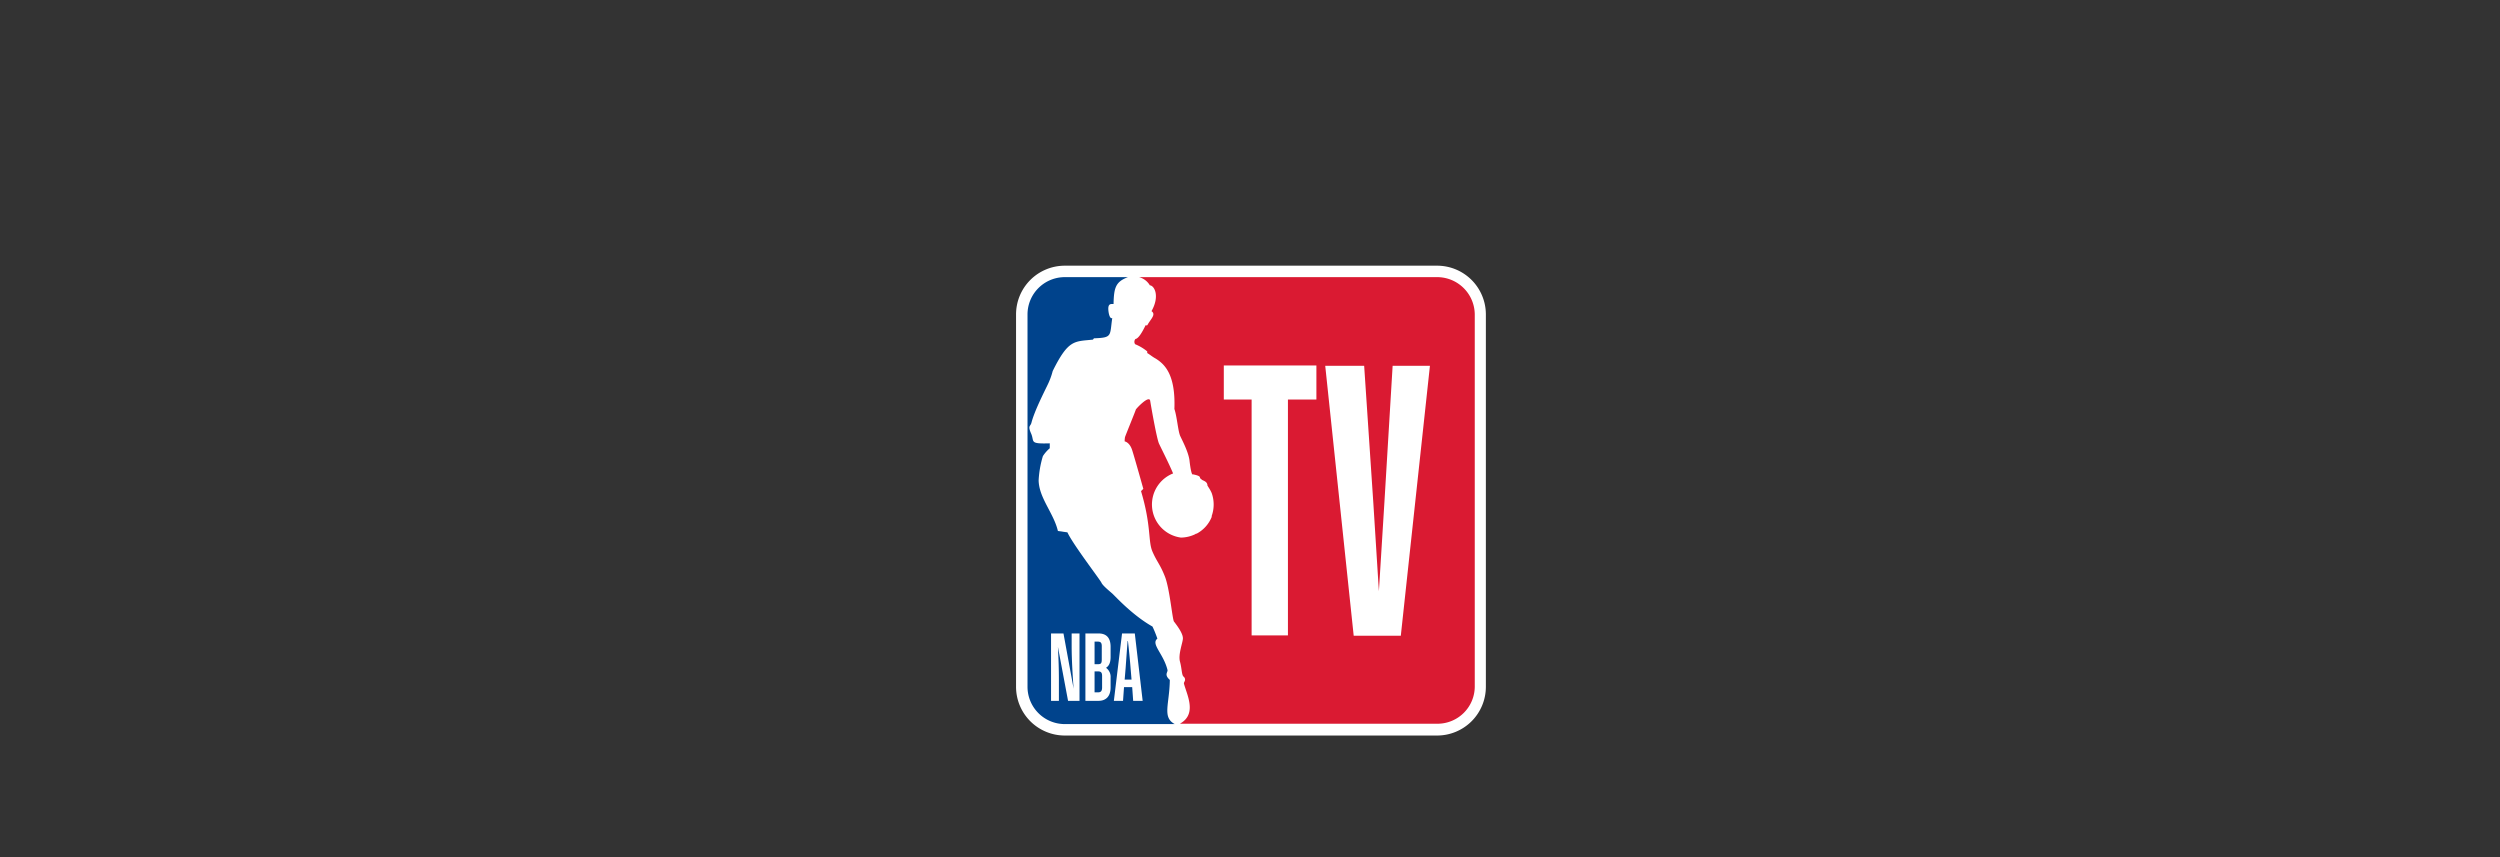 <svg xmlns="http://www.w3.org/2000/svg" xmlns:xlink="http://www.w3.org/1999/xlink" width="700" height="240" viewBox="0 0 700 240">
  <rect x="0" y="0" width="700" height="240" fill="#333333" stroke="none"/>
  <defs>
    <clipPath id="clip-NbaTV-logopromo-company">
      <rect width="700" height="240"/>
    </clipPath>
  </defs>
  <g id="NbaTV-logopromo-company" clip-path="url(#clip-NbaTV-logopromo-company)">
    <g id="Component_327_1" data-name="Component 327 – 1">
      <rect id="Rectangle_3193" data-name="Rectangle 3193" width="700" height="240" fill="rgba(255,255,255,0)"/>
      <g id="Component_138" data-name="Component 138" transform="translate(40 40)">
        <rect id="Rectangle_84" data-name="Rectangle 84" width="250" height="200" transform="translate(185.635 0.238)" fill="none"/>
        <rect id="Rectangle_84-2" data-name="Rectangle 84" width="620" height="200" fill="none"/>
        <g id="NBA_TV" transform="translate(244.493 34.392)">
          <path id="Path_697" data-name="Path 697" d="M-76.1-104H-180.35A13.65,13.65,0,0,0-194-90.35V13.906a13.65,13.65,0,0,0,13.65,13.65H-76.1a13.65,13.65,0,0,0,13.65-13.65V-90.35A13.65,13.65,0,0,0-76.1-104Z" transform="translate(194 104)" fill="#fff"/>
          <path id="Path_698" data-name="Path 698" d="M-129.775,33.148c-1.649-1.466-.55-2.107-.641-2.748-1.1-4.581-4.764-7.329-2.84-8.8a31.892,31.892,0,0,0-1.374-3.39c-5.68-3.206-10.444-8.52-11.268-9.253s-2.657-2.2-3.023-3.023S-156.892-4.78-158.45-8.17l-2.657-.367c-1.191-5.038-5.313-9.253-5.4-14.2a28.4,28.4,0,0,1,1.191-6.779,10.164,10.164,0,0,1,1.924-2.2v-1.374c-5.863.183-4.214-.458-5.222-2.748s-.183-1.924.092-3.023c.824-3.207,3.39-8.245,4.489-10.536a20.305,20.305,0,0,0,1.466-3.939c4.4-8.886,6.046-8.245,11.268-8.795l.275-.366c5.222-.183,4.4-.641,5.13-5.68-.733.366-1.008-1.557-1.008-1.557-.458-2.84.825-2.29,1.374-2.382.092-4.672.641-6.23,4.031-7.512h-17.681a10.444,10.444,0,0,0-10.444,10.444V35.072a10.444,10.444,0,0,0,10.444,10.444H-128.4c-3.573-1.924-1.466-5.5-1.374-12.368" transform="translate(172.832 82.834)" fill="#00438c"/>
          <path id="Path_699" data-name="Path 699" d="M124.684-79.627H41.225a5.037,5.037,0,0,1,3.023,2.29c1.283.092,2.84,3.023.458,7.237,1.1.733.275,1.741-.55,2.932s-.458,1.1-1.1,1.008c-.916,1.924-2.015,3.756-2.84,3.848a1.191,1.191,0,0,0-.092,1.466,13.284,13.284,0,0,1,3.39,2.015v.458c.916.55,1.374,1.008,2.382,1.557,2.473,1.557,5.588,4.4,5.222,14.108.733,2.107,1.008,6.23,1.649,7.6s2.2,4.306,2.565,6.688c0,0,.366,3.573.824,4.031h.275c2.107.458,1.741.733,1.924,1.1l.55.458c.55.275,1.466.55,1.466,1.557h0l.458.733a9.981,9.981,0,0,1,.733,1.374h0a9.619,9.619,0,0,1,0,6.413v.275A9.161,9.161,0,0,1,57.349-7.8h-.183l-.275.183a9.528,9.528,0,0,1-3.939.916A9.345,9.345,0,0,1,44.918-17.2a9.344,9.344,0,0,1,5.835-7.463c-1.1-2.657-3.3-6.963-3.939-8.337s-2.2-10.261-2.473-12-4.031,2.29-4.031,2.474-2.932,7.329-3.023,7.7a6.591,6.591,0,0,0-.092,1.191s1.374.183,2.107,2.474,3.115,10.81,3.115,10.81l-.641.641C44.707-9.91,43.7-5.7,44.982-2.764S47.089.718,48.463,4.2s2.107,12.276,2.565,12.643c1.557,2.015,2.473,3.573,2.473,4.672s-1.374,4.489-.824,6.5.458,3.756,1.008,4.214a1.054,1.054,0,0,1,.275,1.374,1.282,1.282,0,0,0-.183.55c.824,3.115,3.664,8.337-.824,11.085l-.275.183h72.19a10.444,10.444,0,0,0,10.352-10.352V-69.183A10.535,10.535,0,0,0,124.684-79.627Z" transform="translate(-6.78 82.833)" fill="#da1a32"/>
          <path id="Path_700" data-name="Path 700" d="M305.916,108.487H295.472l-2.29,38.019-1.557,25.1-1.557-24.735L287.5,108.487H276.6l7.97,75.581h13.192ZM248.2,117.923h7.787v66.053h10.169V117.923h7.97v-9.528H248.2Z" transform="translate(-190.028 -80.453)" fill="#fff"/>
          <path id="Path_701" data-name="Path 701" d="M-109.868,697.6V678.728h3.664c2.107,0,3.39,1.1,3.39,3.756v2.84c0,1.741-.55,2.565-1.283,3.023a3.115,3.115,0,0,1,1.283,2.748v2.749c0,2.565-1.374,3.756-3.39,3.756h-3.664Zm2.565-8.245v5.863h1.008c.824,0,1.1-.458,1.1-1.374v-3.206c0-.916-.275-1.283-1.1-1.283Zm0-8.245v6.23h.916c.916,0,1.1-.275,1.1-1.374V682.3c0-.916-.275-1.283-1.1-1.283h-.916Zm10.535,12.643h-2.29l-.275,3.847H-101.9l2.29-18.872h3.573l2.2,18.872h-2.657Zm-1.191-12.918h-.092c-.183,2.29-.458,6.23-.55,7.512l-.275,3.3h1.924l-.275-3.3c-.092-1.283-.458-5.222-.733-7.512m-19.33,16.765h-2.2V678.728h3.481l2.84,15.483c-.275-3.665-.55-8.154-.55-12v-3.481h2.2V697.6h-3.207l-2.84-15.116c.183,3.482.275,6.322.275,9.162Z" transform="translate(129.289 -575.755)" fill="#fff"/>
        </g>
      </g>
    </g>
  </g>
</svg>
